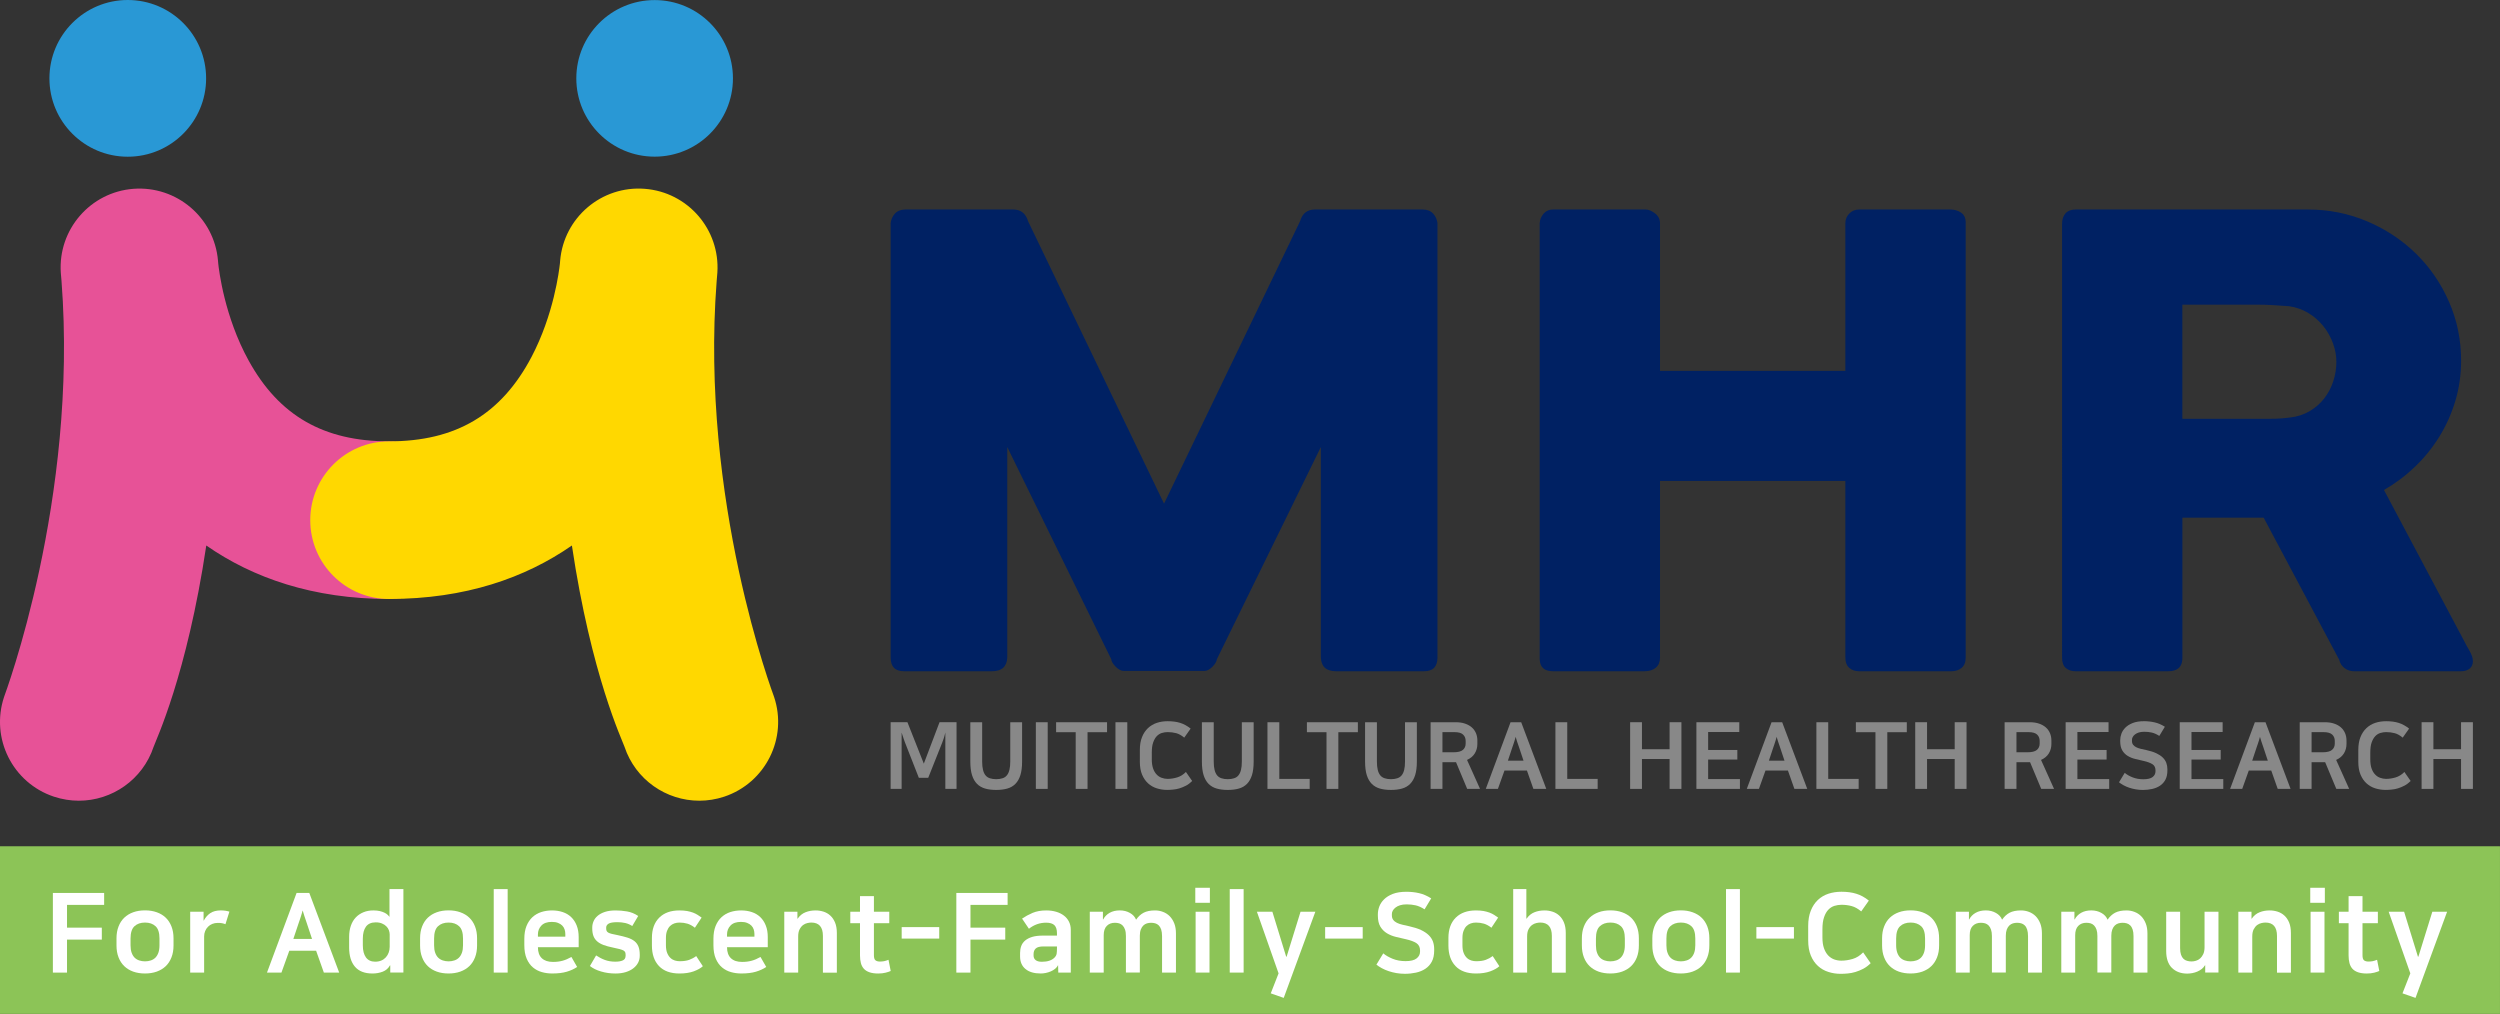 <?xml version="1.0" encoding="utf-8"?>
<!-- Generator: Adobe Illustrator 16.0.0, SVG Export Plug-In . SVG Version: 6.00 Build 0)  -->
<!DOCTYPE svg PUBLIC "-//W3C//DTD SVG 1.1//EN" "http://www.w3.org/Graphics/SVG/1.1/DTD/svg11.dtd">
<svg version="1.1" id="Layer_1" xmlns="http://www.w3.org/2000/svg" xmlns:xlink="http://www.w3.org/1999/xlink" x="0px" y="0px"
	 width="124.637px" height="50.546px" viewBox="0 0 124.637 50.546" enable-background="new 0 0 124.637 50.546"
	 xml:space="preserve">
<rect x="0" y="0" width="124.637" height="50.546" fill="#333333" stroke="none"/>
<g>
	<path fill="#E75297" d="M3.931,39.919c-0.413,0-0.829-0.065-1.244-0.202c-2.057-0.686-3.17-2.908-2.485-4.969
		c0.037-0.112,3.701-9.854,2.865-20.734c-0.017-0.144-0.028-0.283-0.036-0.421c-0.143-2.151,1.473-4.016,3.622-4.18
		c2.153-0.16,4.031,1.434,4.215,3.581c0.002,0.042,0.006,0.084,0.01,0.125c0.037,0.364,0.316,2.678,1.519,4.858
		c1.513,2.747,3.738,4.026,7,4.026c2.17,0,3.93,1.76,3.93,3.93c0,2.171-1.76,3.929-3.93,3.929c-3.797,0-6.788-1.05-9.113-2.666
		C9.315,33.675,7.766,36.91,7.659,37.23C7.11,38.878,5.577,39.919,3.931,39.919"/>
	<path fill="#FFD800" d="M34.863,39.919c-1.646,0-3.179-1.041-3.728-2.688c-0.107-0.32-1.656-3.556-2.623-10.035
		c-2.327,1.616-5.317,2.666-9.115,2.666c-2.17,0-3.929-1.758-3.929-3.929c0-2.17,1.759-3.93,3.929-3.93
		c3.329,0,5.585-1.336,7.099-4.203c1.113-2.115,1.381-4.306,1.42-4.676c0.004-0.044,0.008-0.087,0.01-0.13
		c0.184-2.148,2.066-3.747,4.215-3.581c2.151,0.164,3.765,2.029,3.623,4.18c-0.009,0.138-0.022,0.278-0.035,0.422
		c-0.843,10.931,2.826,20.619,2.863,20.731c0.687,2.059-0.428,4.283-2.485,4.971C35.694,39.854,35.274,39.919,34.863,39.919"/>
	<path fill="#2998D5" d="M2.464,3.907C2.464,1.749,4.213,0,6.368,0c2.159,0,3.908,1.749,3.908,3.907
		c0,2.157-1.749,3.906-3.908,3.906C4.213,7.813,2.464,6.064,2.464,3.907"/>
	<path fill="#2998D5" d="M36.541,3.907c0-2.157-1.748-3.903-3.904-3.903c-2.156,0-3.905,1.746-3.905,3.903
		c0,2.155,1.749,3.903,3.905,3.903C34.792,7.81,36.541,6.062,36.541,3.907"/>
	<path fill="#888888" d="M45.121,37.023c-0.024-0.057-0.05-0.125-0.073-0.203c-0.026-0.079-0.058-0.178-0.098-0.299v2.809h-0.548
		v-3.324h0.838l0.817,2.065l0.783-2.065h0.848v3.324H47.13v-2.809c-0.033,0.14-0.063,0.242-0.087,0.313
		c-0.025,0.069-0.048,0.133-0.069,0.189l-0.697,1.753h-0.469L45.121,37.023z"/>
	<path fill="#888888" d="M49.666,38.846c0.119,0,0.224-0.016,0.312-0.045c0.09-0.028,0.163-0.077,0.219-0.146
		c0.058-0.07,0.1-0.16,0.127-0.273c0.029-0.11,0.042-0.248,0.042-0.41v-1.965h0.59v1.955c0,0.273-0.028,0.5-0.085,0.682
		c-0.058,0.181-0.141,0.326-0.249,0.436c-0.109,0.109-0.243,0.188-0.403,0.233c-0.16,0.046-0.345,0.069-0.553,0.069
		c-0.21,0-0.394-0.023-0.554-0.069c-0.159-0.046-0.295-0.124-0.402-0.233c-0.109-0.109-0.193-0.255-0.25-0.436
		c-0.057-0.182-0.085-0.408-0.085-0.682v-1.955h0.59v1.965c0,0.162,0.014,0.3,0.042,0.41c0.027,0.113,0.069,0.203,0.126,0.273
		c0.057,0.069,0.13,0.118,0.219,0.146C49.44,38.83,49.545,38.846,49.666,38.846"/>
	<rect x="51.642" y="36.007" fill="#888888" width="0.591" height="3.323"/>
	<polygon fill="#888888" points="55.192,36.007 55.192,36.504 54.219,36.504 54.219,39.33 53.629,39.33 53.629,36.504 
		52.652,36.504 52.652,36.007 	"/>
	<rect x="55.611" y="36.007" fill="#888888" width="0.59" height="3.323"/>
	<path fill="#888888" d="M58.215,35.956c0.233,0,0.44,0.026,0.62,0.082c0.18,0.056,0.354,0.151,0.524,0.286l-0.319,0.451
		c-0.135-0.113-0.269-0.188-0.401-0.223c-0.132-0.035-0.274-0.053-0.424-0.053c-0.099,0-0.195,0.014-0.291,0.043
		c-0.095,0.029-0.18,0.083-0.253,0.158c-0.074,0.078-0.134,0.183-0.18,0.314c-0.047,0.131-0.069,0.301-0.069,0.506v0.342
		c0,0.176,0.022,0.324,0.064,0.447c0.043,0.123,0.101,0.223,0.173,0.299c0.073,0.078,0.156,0.133,0.251,0.168
		c0.096,0.035,0.196,0.055,0.3,0.055c0.154,0,0.311-0.024,0.473-0.072c0.161-0.047,0.307-0.138,0.44-0.273l0.313,0.451
		c-0.098,0.098-0.201,0.176-0.311,0.233c-0.109,0.056-0.218,0.101-0.325,0.134c-0.107,0.032-0.214,0.053-0.317,0.061
		c-0.105,0.011-0.204,0.016-0.296,0.016c-0.181,0-0.355-0.027-0.518-0.079c-0.165-0.052-0.309-0.136-0.433-0.248
		c-0.125-0.114-0.224-0.259-0.298-0.435c-0.074-0.176-0.111-0.387-0.111-0.637V37.39c0-0.25,0.036-0.464,0.109-0.644
		c0.072-0.18,0.171-0.329,0.297-0.447c0.127-0.117,0.273-0.205,0.44-0.261C57.841,35.982,58.021,35.956,58.215,35.956"/>
	<path fill="#888888" d="M61.211,38.846c0.119,0,0.224-0.016,0.312-0.045c0.089-0.028,0.163-0.077,0.22-0.146
		c0.057-0.07,0.099-0.16,0.127-0.273c0.028-0.11,0.041-0.248,0.041-0.41v-1.965h0.59v1.955c0,0.273-0.028,0.5-0.085,0.682
		c-0.058,0.181-0.14,0.326-0.249,0.436s-0.244,0.188-0.403,0.233c-0.16,0.046-0.345,0.069-0.553,0.069
		c-0.21,0-0.394-0.023-0.554-0.069c-0.159-0.046-0.295-0.124-0.403-0.233s-0.192-0.255-0.249-0.436
		c-0.057-0.182-0.085-0.408-0.085-0.682v-1.955h0.59v1.965c0,0.162,0.014,0.3,0.042,0.41c0.027,0.113,0.069,0.203,0.126,0.273
		c0.057,0.069,0.13,0.118,0.22,0.146C60.986,38.83,61.091,38.846,61.211,38.846"/>
	<polygon fill="#888888" points="63.779,36.007 63.779,38.832 65.294,38.832 65.294,39.33 63.189,39.33 63.189,36.007 	"/>
	<polygon fill="#888888" points="67.696,36.007 67.696,36.504 66.723,36.504 66.723,39.33 66.133,39.33 66.133,36.504 
		65.156,36.504 65.156,36.007 	"/>
	<path fill="#888888" d="M69.346,38.846c0.119,0,0.225-0.016,0.313-0.045c0.089-0.028,0.162-0.077,0.219-0.146
		c0.058-0.07,0.099-0.16,0.127-0.273c0.028-0.11,0.041-0.248,0.041-0.41v-1.965h0.591v1.955c0,0.273-0.028,0.5-0.085,0.682
		c-0.058,0.181-0.141,0.326-0.25,0.436s-0.243,0.188-0.402,0.233c-0.16,0.046-0.346,0.069-0.554,0.069
		c-0.209,0-0.394-0.023-0.554-0.069c-0.159-0.046-0.294-0.124-0.402-0.233c-0.109-0.109-0.193-0.255-0.25-0.436
		c-0.057-0.182-0.085-0.408-0.085-0.682v-1.955h0.59v1.965c0,0.162,0.015,0.3,0.042,0.41c0.027,0.113,0.069,0.203,0.126,0.273
		c0.058,0.069,0.131,0.118,0.221,0.146C69.121,38.83,69.226,38.846,69.346,38.846"/>
	<path fill="#888888" d="M72.59,37.998h-0.677v1.332h-0.591v-3.323h1.259c0.172,0,0.324,0.022,0.458,0.069
		c0.134,0.045,0.246,0.108,0.337,0.188s0.159,0.175,0.208,0.288c0.047,0.111,0.07,0.234,0.07,0.366v0.171
		c0,0.175-0.043,0.332-0.129,0.472s-0.216,0.248-0.387,0.325c0.11,0.243,0.219,0.482,0.325,0.721
		c0.105,0.239,0.214,0.479,0.324,0.723h-0.641L72.59,37.998z M71.913,36.5v1.005h0.543c0.228,0,0.387-0.041,0.478-0.12
		c0.091-0.08,0.136-0.184,0.136-0.311v-0.138c0-0.128-0.043-0.233-0.129-0.315S72.71,36.5,72.507,36.5H71.913z"/>
	<path fill="#888888" d="M77.089,39.33h-0.642l-0.322-0.914h-1.12l-0.327,0.914h-0.604l1.234-3.323h0.531L77.089,39.33z
		 M75.176,37.924h0.779l-0.226-0.678c-0.041-0.11-0.072-0.203-0.096-0.278c-0.022-0.076-0.047-0.153-0.07-0.233
		c-0.013,0.047-0.024,0.088-0.035,0.125c-0.011,0.036-0.022,0.074-0.034,0.112c-0.013,0.039-0.026,0.079-0.04,0.122
		c-0.013,0.043-0.031,0.095-0.053,0.152L75.176,37.924z"/>
	<polygon fill="#888888" points="78.135,36.007 78.135,38.832 79.651,38.832 79.651,39.33 77.545,39.33 77.545,36.007 	"/>
	<polygon fill="#888888" points="83.237,37.84 81.859,37.84 81.859,39.33 81.27,39.33 81.27,36.006 81.859,36.006 81.859,37.353 
		83.237,37.353 83.237,36.006 83.827,36.006 83.827,39.33 83.237,39.33 	"/>
	<polygon fill="#888888" points="86.712,36.007 86.712,36.494 85.159,36.494 85.159,37.39 86.615,37.39 86.615,37.867 
		85.159,37.867 85.159,38.841 86.744,38.841 86.744,39.33 84.574,39.33 84.574,36.007 	"/>
	<path fill="#888888" d="M90.1,39.33h-0.641l-0.322-0.914h-1.12l-0.327,0.914h-0.604l1.234-3.323h0.53L90.1,39.33z M88.188,37.924
		h0.778l-0.226-0.678c-0.04-0.11-0.071-0.203-0.095-0.278c-0.021-0.076-0.047-0.153-0.071-0.233
		c-0.012,0.047-0.023,0.088-0.033,0.125c-0.013,0.036-0.023,0.074-0.036,0.112c-0.012,0.039-0.025,0.079-0.039,0.122
		s-0.031,0.095-0.053,0.152L88.188,37.924z"/>
	<polygon fill="#888888" points="91.146,36.007 91.146,38.832 92.663,38.832 92.663,39.33 90.556,39.33 90.556,36.007 	"/>
	<polygon fill="#888888" points="95.063,36.007 95.063,36.504 94.091,36.504 94.091,39.33 93.501,39.33 93.501,36.504 
		92.524,36.504 92.524,36.007 	"/>
	<polygon fill="#888888" points="97.451,37.84 96.073,37.84 96.073,39.33 95.483,39.33 95.483,36.006 96.073,36.006 96.073,37.353 
		97.451,37.353 97.451,36.006 98.041,36.006 98.041,39.33 97.451,39.33 	"/>
	<path fill="#888888" d="M101.208,37.998h-0.678v1.332h-0.59v-3.323h1.259c0.172,0,0.324,0.022,0.458,0.069
		c0.134,0.045,0.246,0.108,0.336,0.188c0.092,0.08,0.16,0.175,0.208,0.288c0.047,0.111,0.071,0.234,0.071,0.366v0.171
		c0,0.175-0.043,0.332-0.129,0.472s-0.215,0.248-0.388,0.325c0.11,0.243,0.22,0.482,0.325,0.721
		c0.106,0.239,0.215,0.479,0.324,0.723h-0.64L101.208,37.998z M100.53,36.5v1.005h0.544c0.227,0,0.386-0.041,0.477-0.12
		c0.091-0.08,0.136-0.184,0.136-0.311v-0.138c0-0.128-0.042-0.233-0.128-0.315s-0.23-0.121-0.434-0.121H100.53z"/>
	<polygon fill="#888888" points="105.121,36.007 105.121,36.494 103.568,36.494 103.568,37.39 105.024,37.39 105.024,37.867 
		103.568,37.867 103.568,38.841 105.153,38.841 105.153,39.33 102.982,39.33 102.982,36.007 	"/>
	<path fill="#888888" d="M106.858,38.85c0.212,0,0.366-0.037,0.462-0.112c0.095-0.075,0.142-0.17,0.142-0.284v-0.05
		c0-0.136-0.05-0.237-0.149-0.303c-0.101-0.065-0.245-0.12-0.436-0.163c-0.138-0.031-0.277-0.063-0.417-0.098
		c-0.14-0.033-0.266-0.084-0.378-0.151s-0.204-0.158-0.274-0.274c-0.07-0.115-0.105-0.269-0.105-0.463v-0.06
		c0-0.103,0.02-0.207,0.06-0.316c0.04-0.108,0.106-0.209,0.198-0.302c0.092-0.092,0.215-0.168,0.366-0.229
		c0.152-0.06,0.341-0.09,0.564-0.09c0.185,0,0.361,0.02,0.529,0.059c0.169,0.037,0.339,0.111,0.509,0.218l-0.277,0.457
		c-0.135-0.086-0.261-0.142-0.378-0.168c-0.116-0.026-0.241-0.039-0.373-0.039c-0.104,0-0.195,0.012-0.272,0.036
		c-0.077,0.025-0.141,0.058-0.191,0.098c-0.05,0.039-0.088,0.082-0.112,0.128c-0.026,0.046-0.037,0.093-0.037,0.138v0.057
		c0,0.079,0.02,0.145,0.058,0.193s0.09,0.09,0.154,0.121c0.064,0.033,0.141,0.06,0.228,0.08c0.088,0.021,0.182,0.039,0.278,0.062
		c0.198,0.043,0.363,0.096,0.497,0.159c0.133,0.063,0.241,0.134,0.322,0.215c0.082,0.08,0.139,0.168,0.175,0.265
		c0.035,0.097,0.054,0.202,0.054,0.315v0.06c0,0.185-0.033,0.339-0.1,0.464s-0.156,0.223-0.27,0.299
		c-0.114,0.076-0.244,0.129-0.392,0.162c-0.147,0.032-0.301,0.049-0.461,0.049c-0.12,0-0.237-0.01-0.353-0.03
		s-0.225-0.048-0.325-0.081c-0.102-0.034-0.195-0.074-0.283-0.122s-0.164-0.099-0.229-0.149l0.286-0.471
		c0.102,0.087,0.231,0.161,0.392,0.225C106.479,38.818,106.659,38.85,106.858,38.85"/>
	<polygon fill="#888888" points="110.809,36.007 110.809,36.494 109.256,36.494 109.256,37.39 110.712,37.39 110.712,37.867 
		109.256,37.867 109.256,38.841 110.841,38.841 110.841,39.33 108.67,39.33 108.67,36.007 	"/>
	<path fill="#888888" d="M114.196,39.33h-0.641l-0.322-0.914h-1.121l-0.327,0.914h-0.604l1.235-3.323h0.53L114.196,39.33z
		 M112.283,37.924h0.779l-0.226-0.678c-0.041-0.11-0.072-0.203-0.095-0.278c-0.022-0.076-0.048-0.153-0.071-0.233
		c-0.013,0.047-0.024,0.088-0.034,0.125c-0.012,0.036-0.023,0.074-0.035,0.112c-0.013,0.039-0.025,0.079-0.04,0.122
		c-0.013,0.043-0.03,0.095-0.053,0.152L112.283,37.924z"/>
	<path fill="#888888" d="M115.92,37.998h-0.677v1.332h-0.591v-3.323h1.259c0.172,0,0.324,0.022,0.459,0.069
		c0.133,0.045,0.245,0.108,0.336,0.188c0.09,0.08,0.159,0.175,0.207,0.288c0.047,0.111,0.071,0.234,0.071,0.366v0.171
		c0,0.175-0.043,0.332-0.129,0.472s-0.216,0.248-0.387,0.325c0.11,0.243,0.218,0.482,0.325,0.721
		c0.105,0.239,0.214,0.479,0.324,0.723h-0.641L115.92,37.998z M115.243,36.5v1.005h0.543c0.228,0,0.387-0.041,0.477-0.12
		c0.092-0.08,0.137-0.184,0.137-0.311v-0.138c0-0.128-0.043-0.233-0.129-0.315c-0.087-0.082-0.23-0.121-0.434-0.121H115.243z"/>
	<path fill="#888888" d="M118.962,35.956c0.233,0,0.439,0.026,0.62,0.082c0.18,0.056,0.354,0.151,0.523,0.286l-0.318,0.451
		c-0.135-0.113-0.269-0.188-0.401-0.223c-0.132-0.035-0.272-0.053-0.424-0.053c-0.098,0-0.195,0.014-0.29,0.043
		c-0.096,0.029-0.181,0.083-0.253,0.158c-0.074,0.078-0.134,0.183-0.181,0.314c-0.046,0.131-0.068,0.301-0.068,0.506v0.342
		c0,0.176,0.021,0.324,0.063,0.447c0.043,0.123,0.101,0.223,0.174,0.299c0.071,0.078,0.155,0.133,0.251,0.168
		c0.095,0.035,0.194,0.055,0.3,0.055c0.152,0,0.311-0.024,0.472-0.072c0.161-0.047,0.309-0.138,0.44-0.273l0.313,0.451
		c-0.099,0.098-0.202,0.176-0.312,0.233c-0.109,0.056-0.217,0.101-0.324,0.134c-0.106,0.032-0.214,0.053-0.318,0.061
		c-0.104,0.011-0.203,0.016-0.295,0.016c-0.182,0-0.354-0.027-0.519-0.079c-0.165-0.052-0.308-0.136-0.433-0.248
		c-0.125-0.114-0.224-0.259-0.298-0.435s-0.111-0.387-0.111-0.637V37.39c0-0.25,0.036-0.464,0.108-0.644
		c0.073-0.18,0.172-0.329,0.298-0.447c0.126-0.117,0.272-0.205,0.44-0.261C118.588,35.982,118.769,35.956,118.962,35.956"/>
	<polygon fill="#888888" points="122.695,37.84 121.317,37.84 121.317,39.33 120.728,39.33 120.728,36.006 121.317,36.006 
		121.317,37.353 122.695,37.353 122.695,36.006 123.285,36.006 123.285,39.33 122.695,39.33 	"/>
	<rect x="0" y="42.189" fill="#8CC457" width="124.636" height="8.356"/>
	<polygon fill="#FFFFFF" points="2.636,48.489 2.636,44.518 5.192,44.518 5.192,45.113 3.341,45.113 3.341,46.248 5.076,46.248 
		5.076,46.844 3.341,46.844 3.341,48.489 	"/>
	<path fill="#FFFFFF" d="M7.23,48.533c-0.217,0-0.412-0.031-0.587-0.093c-0.175-0.063-0.323-0.153-0.446-0.271
		s-0.219-0.264-0.286-0.438c-0.069-0.174-0.103-0.372-0.103-0.593v-0.358c0-0.223,0.034-0.421,0.103-0.594
		c0.067-0.173,0.163-0.318,0.286-0.436s0.271-0.207,0.446-0.27c0.175-0.063,0.37-0.094,0.587-0.094c0.213,0,0.407,0.031,0.584,0.094
		c0.176,0.063,0.325,0.152,0.448,0.27c0.123,0.117,0.218,0.263,0.286,0.436c0.069,0.173,0.103,0.371,0.103,0.594v0.358
		c0,0.221-0.034,0.419-0.103,0.593c-0.068,0.174-0.163,0.32-0.286,0.438c-0.123,0.117-0.272,0.207-0.448,0.271
		C7.637,48.502,7.443,48.533,7.23,48.533 M7.23,47.928c0.103,0,0.198-0.016,0.286-0.045c0.088-0.028,0.164-0.074,0.229-0.137
		c0.063-0.063,0.114-0.146,0.151-0.248c0.036-0.103,0.055-0.226,0.055-0.369v-0.336c0-0.291-0.065-0.496-0.196-0.616
		c-0.13-0.121-0.304-0.183-0.525-0.183c-0.22,0-0.396,0.062-0.526,0.183c-0.13,0.12-0.196,0.325-0.196,0.616v0.336
		c0,0.144,0.019,0.267,0.055,0.369c0.037,0.103,0.088,0.186,0.151,0.248c0.065,0.063,0.141,0.108,0.229,0.137
		C7.032,47.912,7.126,47.928,7.23,47.928"/>
	<path fill="#FFFFFF" d="M11.24,46.077c-0.052-0.021-0.107-0.038-0.166-0.05s-0.132-0.016-0.22-0.016
		c-0.095,0-0.184,0.016-0.266,0.049c-0.084,0.033-0.156,0.08-0.216,0.141c-0.061,0.061-0.109,0.133-0.143,0.215
		c-0.035,0.082-0.052,0.174-0.052,0.271v1.801H9.482v-3.033h0.667v0.439h0.011c0.081-0.153,0.187-0.276,0.322-0.369
		c0.134-0.09,0.31-0.137,0.526-0.137c0.077,0,0.155,0.006,0.232,0.016c0.076,0.013,0.143,0.027,0.197,0.045L11.24,46.077z"/>
	<path fill="#FFFFFF" d="M16.911,48.489h-0.765l-0.386-1.09h-1.337l-0.392,1.09H13.31l1.476-3.971h0.634L16.911,48.489z
		 M14.625,46.81h0.931L15.287,46c-0.048-0.132-0.086-0.244-0.113-0.334c-0.027-0.089-0.057-0.182-0.085-0.277
		c-0.015,0.056-0.028,0.104-0.042,0.148c-0.013,0.043-0.025,0.088-0.041,0.135c-0.015,0.047-0.03,0.095-0.047,0.146
		C14.942,45.87,14.92,45.93,14.896,46L14.625,46.81z"/>
	<path fill="#FFFFFF" d="M19.456,48.131h-0.016c-0.081,0.147-0.202,0.25-0.359,0.312c-0.158,0.06-0.328,0.091-0.512,0.091
		c-0.389,0-0.68-0.113-0.873-0.339s-0.29-0.544-0.29-0.956v-0.533c0-0.207,0.03-0.39,0.086-0.554
		c0.057-0.163,0.139-0.301,0.245-0.413c0.107-0.113,0.234-0.197,0.383-0.259c0.149-0.062,0.315-0.091,0.499-0.091
		c0.121,0,0.227,0.012,0.317,0.033c0.09,0.022,0.167,0.049,0.23,0.08c0.065,0.031,0.117,0.066,0.157,0.104
		c0.04,0.039,0.073,0.074,0.094,0.106v-1.387h0.694v4.162h-0.655V48.131z M18.089,47.134c0,0.258,0.053,0.456,0.156,0.599
		c0.105,0.141,0.259,0.212,0.461,0.212c0.113,0,0.215-0.02,0.305-0.058c0.091-0.038,0.166-0.094,0.226-0.16
		c0.061-0.068,0.107-0.146,0.141-0.236c0.033-0.09,0.05-0.187,0.05-0.291v-0.615c0-0.069-0.015-0.141-0.042-0.213
		c-0.027-0.07-0.069-0.136-0.127-0.192c-0.057-0.058-0.128-0.104-0.215-0.14c-0.086-0.037-0.189-0.056-0.31-0.056
		c-0.221,0-0.384,0.072-0.489,0.214c-0.103,0.143-0.156,0.342-0.156,0.596V47.134z"/>
	<path fill="#FFFFFF" d="M22.364,48.533c-0.218,0-0.413-0.031-0.587-0.093c-0.175-0.063-0.324-0.153-0.447-0.271
		s-0.218-0.264-0.285-0.438c-0.069-0.174-0.102-0.372-0.102-0.593v-0.358c0-0.223,0.033-0.421,0.102-0.594
		c0.067-0.173,0.162-0.318,0.285-0.436s0.272-0.207,0.447-0.27c0.174-0.063,0.369-0.094,0.587-0.094
		c0.212,0,0.407,0.031,0.583,0.094c0.177,0.063,0.326,0.152,0.449,0.27c0.123,0.117,0.219,0.263,0.286,0.436
		c0.068,0.173,0.102,0.371,0.102,0.594v0.358c0,0.221-0.034,0.419-0.102,0.593c-0.067,0.174-0.163,0.32-0.286,0.438
		c-0.123,0.117-0.272,0.207-0.449,0.271C22.771,48.502,22.576,48.533,22.364,48.533 M22.364,47.928c0.102,0,0.197-0.016,0.285-0.045
		c0.089-0.028,0.165-0.074,0.229-0.137s0.115-0.146,0.151-0.248c0.037-0.103,0.055-0.226,0.055-0.369v-0.336
		c0-0.291-0.065-0.496-0.196-0.616c-0.128-0.121-0.304-0.183-0.524-0.183c-0.221,0-0.396,0.062-0.526,0.183
		c-0.131,0.12-0.196,0.325-0.196,0.616v0.336c0,0.144,0.018,0.267,0.055,0.369c0.036,0.103,0.087,0.186,0.151,0.248
		s0.141,0.108,0.229,0.137C22.165,47.912,22.26,47.928,22.364,47.928"/>
	<rect x="24.615" y="44.326" fill="#FFFFFF" width="0.694" height="4.162"/>
	<path fill="#FFFFFF" d="M28.773,48.208c-0.147,0.099-0.319,0.178-0.518,0.237c-0.198,0.059-0.44,0.088-0.726,0.088
		c-0.176,0-0.348-0.022-0.512-0.069c-0.166-0.045-0.313-0.123-0.444-0.231c-0.13-0.107-0.235-0.254-0.314-0.435
		c-0.079-0.182-0.119-0.409-0.119-0.68v-0.315c0-0.244,0.036-0.457,0.107-0.635c0.073-0.178,0.171-0.325,0.295-0.441
		c0.125-0.115,0.272-0.201,0.439-0.256c0.167-0.054,0.348-0.082,0.542-0.082c0.191,0,0.368,0.028,0.531,0.082
		c0.164,0.055,0.304,0.139,0.421,0.25c0.118,0.113,0.21,0.252,0.276,0.42c0.066,0.166,0.099,0.361,0.099,0.58v0.502h-2.032
		c0,0.242,0.064,0.424,0.193,0.547c0.129,0.123,0.314,0.186,0.556,0.186c0.18,0,0.34-0.02,0.479-0.059
		c0.139-0.037,0.286-0.101,0.442-0.188L28.773,48.208z M28.184,46.699v-0.133c0-0.08-0.012-0.157-0.036-0.23
		c-0.025-0.074-0.064-0.139-0.118-0.193c-0.056-0.055-0.124-0.099-0.209-0.131c-0.085-0.035-0.188-0.051-0.309-0.051
		c-0.231,0-0.405,0.061-0.52,0.182c-0.116,0.121-0.174,0.269-0.174,0.441v0.115H28.184z"/>
	<path fill="#FFFFFF" d="M30.673,47.944c0.158,0,0.283-0.021,0.376-0.063c0.095-0.041,0.141-0.123,0.141-0.24v-0.032
		c0-0.052-0.007-0.095-0.019-0.13c-0.013-0.034-0.042-0.064-0.086-0.092c-0.043-0.024-0.107-0.047-0.189-0.07
		c-0.082-0.021-0.196-0.049-0.338-0.077c-0.186-0.037-0.341-0.08-0.472-0.129c-0.131-0.05-0.237-0.111-0.319-0.185
		c-0.083-0.074-0.143-0.162-0.182-0.265c-0.038-0.103-0.058-0.226-0.058-0.369v-0.055c0-0.104,0.021-0.205,0.064-0.306
		c0.042-0.101,0.109-0.192,0.203-0.272c0.094-0.081,0.215-0.147,0.363-0.196c0.149-0.05,0.33-0.074,0.543-0.074
		c0.176,0,0.363,0.017,0.559,0.049c0.196,0.033,0.383,0.109,0.559,0.227l-0.297,0.502c-0.103-0.07-0.218-0.119-0.344-0.15
		c-0.128-0.028-0.256-0.043-0.389-0.043c-0.217,0-0.365,0.024-0.446,0.074c-0.08,0.049-0.121,0.115-0.121,0.195v0.033
		c0,0.055,0.007,0.099,0.022,0.133c0.014,0.031,0.042,0.061,0.082,0.085c0.041,0.022,0.098,0.045,0.17,0.063
		c0.074,0.019,0.17,0.037,0.287,0.061c0.192,0.04,0.358,0.082,0.499,0.126c0.142,0.045,0.257,0.103,0.347,0.174
		s0.157,0.162,0.201,0.269c0.044,0.109,0.066,0.244,0.066,0.406v0.061c0,0.117-0.027,0.23-0.08,0.336
		c-0.053,0.105-0.131,0.199-0.234,0.279c-0.102,0.082-0.229,0.146-0.381,0.194c-0.15,0.046-0.32,0.071-0.511,0.071
		c-0.253,0-0.493-0.032-0.718-0.1c-0.227-0.065-0.413-0.157-0.56-0.274l0.308-0.528c0.137,0.09,0.281,0.168,0.436,0.225
		C30.31,47.915,30.482,47.944,30.673,47.944"/>
	<path fill="#FFFFFF" d="M33.873,45.389c0.143,0,0.27,0.011,0.38,0.029c0.109,0.021,0.21,0.047,0.298,0.08
		c0.088,0.034,0.166,0.072,0.235,0.117c0.07,0.045,0.134,0.086,0.193,0.131l-0.335,0.506c-0.125-0.098-0.25-0.166-0.372-0.203
		c-0.124-0.036-0.256-0.055-0.399-0.055c-0.088,0-0.173,0.014-0.254,0.041c-0.08,0.028-0.151,0.072-0.215,0.133
		c-0.062,0.061-0.111,0.14-0.148,0.237c-0.037,0.097-0.056,0.214-0.056,0.354v0.369c0,0.154,0.022,0.283,0.064,0.386
		s0.097,0.184,0.163,0.245c0.065,0.061,0.139,0.103,0.219,0.127c0.081,0.023,0.161,0.035,0.238,0.035
		c0.19,0,0.348-0.022,0.476-0.068c0.126-0.046,0.243-0.109,0.349-0.189l0.331,0.506c-0.104,0.096-0.254,0.18-0.451,0.254
		c-0.199,0.072-0.435,0.109-0.711,0.109c-0.448,0-0.789-0.123-1.025-0.371c-0.235-0.248-0.352-0.589-0.352-1.022v-0.38
		c0-0.434,0.123-0.77,0.366-1.012C33.11,45.508,33.445,45.389,33.873,45.389"/>
	<path fill="#FFFFFF" d="M38.201,48.208c-0.147,0.099-0.32,0.178-0.518,0.237c-0.199,0.059-0.44,0.088-0.726,0.088
		c-0.176,0-0.348-0.022-0.512-0.069c-0.166-0.045-0.313-0.123-0.444-0.231c-0.131-0.107-0.236-0.254-0.314-0.435
		c-0.08-0.182-0.119-0.409-0.119-0.68v-0.315c0-0.244,0.036-0.457,0.107-0.635c0.072-0.178,0.17-0.325,0.295-0.441
		c0.125-0.115,0.271-0.201,0.438-0.256c0.167-0.054,0.349-0.082,0.543-0.082c0.191,0,0.368,0.028,0.531,0.082
		c0.164,0.055,0.304,0.139,0.421,0.25c0.117,0.113,0.21,0.252,0.275,0.42c0.067,0.166,0.099,0.361,0.099,0.58v0.502h-2.031
		c0,0.242,0.064,0.424,0.193,0.547c0.128,0.123,0.313,0.186,0.556,0.186c0.18,0,0.339-0.02,0.478-0.059
		c0.14-0.037,0.287-0.101,0.442-0.188L38.201,48.208z M37.612,46.699v-0.133c0-0.08-0.013-0.157-0.036-0.23
		c-0.025-0.074-0.064-0.139-0.119-0.193c-0.055-0.055-0.124-0.099-0.208-0.131c-0.085-0.035-0.189-0.051-0.309-0.051
		c-0.232,0-0.405,0.061-0.52,0.182c-0.116,0.121-0.174,0.269-0.174,0.441v0.115H37.612z"/>
	<path fill="#FFFFFF" d="M40.663,45.389c0.136,0,0.267,0.021,0.394,0.061c0.127,0.041,0.24,0.105,0.338,0.196
		c0.099,0.09,0.178,0.206,0.237,0.349c0.059,0.144,0.089,0.316,0.089,0.519v1.977h-0.695V46.66c0-0.443-0.193-0.666-0.578-0.666
		c-0.056,0-0.12,0.008-0.196,0.025c-0.074,0.016-0.146,0.05-0.214,0.098c-0.067,0.051-0.126,0.122-0.173,0.213
		c-0.049,0.092-0.072,0.213-0.072,0.364v1.795H39.1v-3.034h0.655v0.346h0.011c0.105-0.153,0.237-0.26,0.393-0.321
		C40.314,45.418,40.482,45.389,40.663,45.389"/>
	<path fill="#FFFFFF" d="M42.875,46.027h-0.484v-0.572h0.484v-0.777h0.694v0.777h0.766v0.572h-0.766v1.598
		c0,0.129,0.027,0.213,0.08,0.253c0.053,0.04,0.125,0.06,0.218,0.06c0.07,0,0.138-0.006,0.206-0.018
		c0.069-0.014,0.142-0.037,0.223-0.07l0.11,0.558c-0.062,0.028-0.147,0.058-0.256,0.085c-0.107,0.027-0.23,0.041-0.366,0.041
		c-0.172,0-0.317-0.021-0.434-0.061c-0.118-0.041-0.212-0.099-0.282-0.176c-0.07-0.078-0.12-0.172-0.149-0.285
		c-0.028-0.111-0.044-0.238-0.044-0.381V46.027z"/>
	<rect x="44.953" y="46.221" fill="#FFFFFF" width="1.872" height="0.572"/>
	<polygon fill="#FFFFFF" points="47.678,48.489 47.678,44.518 50.234,44.518 50.234,45.113 48.383,45.113 48.383,46.248 
		50.117,46.248 50.117,46.844 48.383,46.844 48.383,48.489 	"/>
	<path fill="#FFFFFF" d="M51.886,48.533c-0.328,0-0.581-0.074-0.76-0.223c-0.18-0.148-0.27-0.357-0.27-0.625v-0.178
		c0-0.123,0.019-0.238,0.058-0.344c0.039-0.104,0.102-0.195,0.192-0.271c0.09-0.077,0.209-0.139,0.357-0.184
		c0.145-0.043,0.326-0.064,0.539-0.064h0.693v-0.115c0-0.189-0.044-0.322-0.129-0.406C52.479,46.041,52.342,46,52.155,46
		c-0.315,0-0.602,0.101-0.858,0.303l-0.342-0.506c0.154-0.106,0.328-0.201,0.523-0.285c0.195-0.082,0.422-0.123,0.683-0.123
		c0.177,0,0.339,0.022,0.49,0.066c0.151,0.043,0.279,0.107,0.388,0.19c0.109,0.082,0.193,0.183,0.254,0.303
		c0.06,0.119,0.091,0.257,0.091,0.409v2.132h-0.623l-0.01-0.374c-0.031,0.064-0.077,0.126-0.141,0.178
		c-0.065,0.053-0.138,0.099-0.218,0.133c-0.081,0.035-0.166,0.062-0.254,0.08C52.05,48.524,51.966,48.533,51.886,48.533
		 M52.695,47.185h-0.678c-0.182,0-0.31,0.034-0.383,0.104c-0.071,0.069-0.106,0.163-0.106,0.28v0.065
		c0,0.101,0.034,0.177,0.105,0.232c0.069,0.055,0.171,0.083,0.308,0.083c0.282,0,0.492-0.069,0.627-0.204
		c0.063-0.063,0.1-0.13,0.111-0.201c0.011-0.072,0.016-0.166,0.016-0.277V47.185z"/>
	<path fill="#FFFFFF" d="M57.581,45.389c0.14,0,0.272,0.023,0.398,0.072c0.127,0.047,0.239,0.119,0.334,0.213
		c0.096,0.097,0.171,0.216,0.229,0.359c0.057,0.143,0.085,0.311,0.085,0.502v1.954h-0.693v-1.812c0-0.137-0.016-0.248-0.044-0.338
		c-0.031-0.088-0.071-0.155-0.122-0.205c-0.052-0.051-0.111-0.084-0.176-0.102c-0.067-0.019-0.137-0.027-0.21-0.027
		c-0.066,0-0.133,0.011-0.201,0.029c-0.068,0.021-0.127,0.055-0.179,0.105c-0.052,0.05-0.094,0.115-0.126,0.199
		c-0.033,0.086-0.05,0.19-0.05,0.315v1.834h-0.694v-1.823c0-0.129-0.014-0.234-0.044-0.319c-0.029-0.084-0.069-0.152-0.118-0.203
		c-0.05-0.052-0.108-0.087-0.174-0.108c-0.066-0.019-0.137-0.029-0.214-0.029c-0.166,0-0.3,0.051-0.402,0.154
		c-0.103,0.103-0.155,0.258-0.155,0.467v1.862h-0.694v-3.034h0.655v0.385h0.012c0.073-0.139,0.181-0.25,0.321-0.33
		c0.142-0.081,0.312-0.121,0.51-0.121c0.188,0,0.356,0.042,0.504,0.127c0.148,0.084,0.251,0.195,0.306,0.336
		c0.106-0.154,0.232-0.271,0.378-0.348C57.161,45.428,57.349,45.389,57.581,45.389"/>
	<path fill="#FFFFFF" d="M59.591,44.26h0.727v0.749h-0.727V44.26z M59.606,45.455H60.3v3.033h-0.693V45.455z"/>
	<rect x="61.308" y="44.326" fill="#FFFFFF" width="0.693" height="4.162"/>
	<polygon fill="#FFFFFF" points="63.434,45.455 64.122,47.695 64.144,47.695 64.838,45.455 65.576,45.455 64,49.75 63.353,49.523 
		63.743,48.527 62.663,45.455 	"/>
	<rect x="66.065" y="46.221" fill="#FFFFFF" width="1.872" height="0.572"/>
	<path fill="#FFFFFF" d="M70.075,47.917c0.252,0,0.437-0.046,0.55-0.136c0.114-0.09,0.171-0.203,0.171-0.34v-0.059
		c0-0.162-0.061-0.282-0.179-0.361c-0.12-0.078-0.293-0.144-0.521-0.195c-0.166-0.037-0.332-0.075-0.499-0.116
		c-0.167-0.04-0.316-0.101-0.45-0.181c-0.134-0.082-0.243-0.19-0.328-0.328c-0.083-0.139-0.126-0.322-0.126-0.555v-0.07
		c0-0.121,0.023-0.248,0.07-0.377c0.049-0.131,0.127-0.252,0.238-0.361c0.109-0.11,0.256-0.201,0.438-0.273
		c0.182-0.07,0.406-0.106,0.675-0.106c0.22,0,0.432,0.022,0.634,0.069c0.201,0.045,0.402,0.133,0.604,0.26l-0.33,0.547
		c-0.161-0.104-0.312-0.17-0.451-0.201c-0.141-0.031-0.288-0.047-0.446-0.047c-0.125,0-0.232,0.015-0.325,0.044
		c-0.092,0.028-0.168,0.067-0.229,0.116c-0.061,0.048-0.105,0.099-0.135,0.154c-0.029,0.055-0.044,0.109-0.044,0.164v0.066
		c0,0.096,0.023,0.173,0.069,0.23c0.045,0.06,0.106,0.108,0.185,0.147c0.075,0.038,0.168,0.069,0.272,0.093
		c0.104,0.024,0.215,0.049,0.332,0.075c0.235,0.052,0.433,0.114,0.593,0.188c0.16,0.076,0.288,0.162,0.385,0.256
		c0.098,0.097,0.167,0.201,0.21,0.316c0.042,0.118,0.063,0.243,0.063,0.379v0.071c0,0.22-0.038,0.405-0.117,0.554
		s-0.187,0.268-0.323,0.358c-0.135,0.09-0.291,0.153-0.468,0.192c-0.176,0.037-0.36,0.058-0.55,0.058
		c-0.145,0-0.285-0.013-0.422-0.035c-0.138-0.024-0.267-0.057-0.388-0.097c-0.122-0.04-0.235-0.09-0.34-0.146
		s-0.195-0.117-0.272-0.179l0.342-0.562c0.121,0.103,0.277,0.192,0.467,0.27C69.621,47.878,69.835,47.917,70.075,47.917"/>
	<path fill="#FFFFFF" d="M73.583,45.389c0.143,0,0.271,0.011,0.38,0.029c0.109,0.021,0.209,0.047,0.297,0.08
		c0.088,0.034,0.167,0.072,0.236,0.117c0.07,0.045,0.134,0.086,0.193,0.131l-0.335,0.506c-0.125-0.098-0.25-0.166-0.372-0.203
		c-0.124-0.036-0.257-0.055-0.399-0.055c-0.088,0-0.173,0.014-0.254,0.041c-0.08,0.028-0.152,0.072-0.215,0.133
		s-0.111,0.14-0.148,0.237c-0.037,0.097-0.056,0.214-0.056,0.354v0.369c0,0.154,0.021,0.283,0.063,0.386s0.097,0.184,0.163,0.245
		c0.065,0.061,0.14,0.103,0.22,0.127c0.081,0.023,0.16,0.035,0.237,0.035c0.19,0,0.349-0.022,0.477-0.068
		c0.126-0.046,0.242-0.109,0.349-0.189l0.331,0.506c-0.104,0.096-0.254,0.18-0.451,0.254c-0.199,0.072-0.436,0.109-0.711,0.109
		c-0.448,0-0.79-0.123-1.024-0.371c-0.235-0.248-0.353-0.589-0.353-1.022v-0.38c0-0.434,0.123-0.77,0.366-1.012
		C72.821,45.508,73.156,45.389,73.583,45.389"/>
	<path fill="#FFFFFF" d="M77.003,45.389c0.136,0,0.267,0.021,0.393,0.061c0.129,0.041,0.24,0.105,0.34,0.196
		c0.099,0.09,0.178,0.206,0.236,0.349c0.059,0.144,0.089,0.316,0.089,0.519v1.977h-0.694V46.66c0-0.443-0.193-0.666-0.579-0.666
		c-0.056,0-0.12,0.008-0.195,0.025c-0.075,0.016-0.146,0.05-0.214,0.098c-0.068,0.051-0.127,0.122-0.174,0.213
		c-0.049,0.092-0.071,0.213-0.071,0.364v1.795h-0.694v-4.163h0.656v1.475h0.011c0.105-0.153,0.237-0.26,0.393-0.321
		C76.654,45.418,76.822,45.389,77.003,45.389"/>
	<path fill="#FFFFFF" d="M80.285,48.533c-0.218,0-0.413-0.031-0.587-0.093c-0.174-0.063-0.323-0.153-0.446-0.271
		s-0.219-0.264-0.286-0.438s-0.102-0.372-0.102-0.593v-0.358c0-0.223,0.034-0.421,0.102-0.594s0.163-0.318,0.286-0.436
		s0.272-0.207,0.446-0.27s0.369-0.094,0.587-0.094c0.212,0,0.407,0.031,0.583,0.094c0.177,0.063,0.326,0.152,0.449,0.27
		s0.219,0.263,0.287,0.436c0.066,0.173,0.101,0.371,0.101,0.594v0.358c0,0.221-0.034,0.419-0.101,0.593
		c-0.068,0.174-0.164,0.32-0.287,0.438s-0.272,0.207-0.449,0.271C80.692,48.502,80.497,48.533,80.285,48.533 M80.285,47.928
		c0.103,0,0.198-0.016,0.286-0.045c0.088-0.028,0.164-0.074,0.228-0.137c0.065-0.063,0.116-0.146,0.151-0.248
		c0.038-0.103,0.056-0.226,0.056-0.369v-0.336c0-0.291-0.065-0.496-0.195-0.616c-0.13-0.121-0.306-0.183-0.525-0.183
		c-0.221,0-0.396,0.062-0.526,0.183c-0.131,0.12-0.195,0.325-0.195,0.616v0.336c0,0.144,0.018,0.267,0.055,0.369
		s0.087,0.186,0.152,0.248c0.063,0.063,0.141,0.108,0.229,0.137C80.087,47.912,80.181,47.928,80.285,47.928"/>
	<path fill="#FFFFFF" d="M83.799,48.533c-0.218,0-0.413-0.031-0.587-0.093c-0.175-0.063-0.324-0.153-0.447-0.271
		s-0.218-0.264-0.285-0.438c-0.068-0.174-0.103-0.372-0.103-0.593v-0.358c0-0.223,0.034-0.421,0.103-0.594
		c0.067-0.173,0.162-0.318,0.285-0.436s0.272-0.207,0.447-0.27c0.174-0.063,0.369-0.094,0.587-0.094
		c0.212,0,0.407,0.031,0.583,0.094c0.177,0.063,0.326,0.152,0.449,0.27s0.219,0.263,0.286,0.436s0.102,0.371,0.102,0.594v0.358
		c0,0.221-0.034,0.419-0.102,0.593s-0.163,0.32-0.286,0.438s-0.272,0.207-0.449,0.271C84.206,48.502,84.011,48.533,83.799,48.533
		 M83.799,47.928c0.102,0,0.197-0.016,0.285-0.045c0.089-0.028,0.165-0.074,0.229-0.137c0.064-0.063,0.115-0.146,0.151-0.248
		c0.037-0.103,0.055-0.226,0.055-0.369v-0.336c0-0.291-0.064-0.496-0.195-0.616c-0.128-0.121-0.305-0.183-0.524-0.183
		c-0.221,0-0.396,0.062-0.526,0.183c-0.131,0.12-0.195,0.325-0.195,0.616v0.336c0,0.144,0.018,0.267,0.055,0.369
		c0.036,0.103,0.087,0.186,0.151,0.248c0.063,0.063,0.141,0.108,0.229,0.137C83.6,47.912,83.695,47.928,83.799,47.928"/>
	<rect x="86.05" y="44.326" fill="#FFFFFF" width="0.693" height="4.162"/>
	<rect x="87.564" y="46.221" fill="#FFFFFF" width="1.872" height="0.572"/>
	<path fill="#FFFFFF" d="M91.805,44.458c0.279,0,0.526,0.032,0.741,0.1c0.215,0.065,0.423,0.179,0.625,0.341l-0.38,0.539
		c-0.161-0.135-0.321-0.224-0.479-0.266c-0.158-0.043-0.327-0.064-0.508-0.064c-0.117,0-0.232,0.019-0.347,0.053
		c-0.113,0.035-0.216,0.099-0.303,0.19c-0.089,0.091-0.16,0.216-0.215,0.375c-0.055,0.157-0.082,0.358-0.082,0.604v0.406
		c0,0.211,0.025,0.39,0.076,0.535c0.052,0.147,0.121,0.266,0.207,0.359c0.087,0.091,0.186,0.158,0.3,0.201
		c0.114,0.041,0.233,0.063,0.358,0.063c0.183,0,0.372-0.029,0.564-0.085c0.193-0.057,0.367-0.166,0.525-0.329l0.375,0.541
		c-0.118,0.118-0.242,0.209-0.371,0.278c-0.131,0.067-0.261,0.12-0.389,0.159c-0.129,0.039-0.255,0.063-0.381,0.074
		C92,48.544,91.883,48.55,91.771,48.55c-0.216,0-0.423-0.031-0.619-0.095c-0.196-0.062-0.369-0.16-0.518-0.297
		c-0.149-0.135-0.268-0.308-0.355-0.517c-0.088-0.21-0.132-0.463-0.132-0.76v-0.711c0-0.298,0.043-0.554,0.13-0.769
		c0.085-0.215,0.204-0.393,0.354-0.535c0.15-0.141,0.326-0.244,0.526-0.31C91.357,44.49,91.574,44.458,91.805,44.458"/>
	<path fill="#FFFFFF" d="M95.252,48.533c-0.216,0-0.411-0.031-0.586-0.093c-0.175-0.063-0.323-0.153-0.446-0.271
		s-0.219-0.264-0.286-0.438c-0.068-0.174-0.103-0.372-0.103-0.593v-0.358c0-0.223,0.034-0.421,0.103-0.594
		c0.067-0.173,0.163-0.318,0.286-0.436s0.271-0.207,0.446-0.27s0.37-0.094,0.586-0.094c0.214,0,0.407,0.031,0.585,0.094
		c0.176,0.063,0.324,0.152,0.447,0.27s0.219,0.263,0.287,0.436s0.103,0.371,0.103,0.594v0.358c0,0.221-0.034,0.419-0.103,0.593
		s-0.164,0.32-0.287,0.438s-0.271,0.207-0.447,0.271C95.659,48.502,95.466,48.533,95.252,48.533 M95.252,47.928
		c0.104,0,0.199-0.016,0.287-0.045c0.088-0.028,0.163-0.074,0.229-0.137c0.063-0.063,0.114-0.146,0.151-0.248
		c0.036-0.103,0.055-0.226,0.055-0.369v-0.336c0-0.291-0.064-0.496-0.195-0.616c-0.131-0.121-0.306-0.183-0.526-0.183
		c-0.22,0-0.396,0.062-0.525,0.183c-0.13,0.12-0.196,0.325-0.196,0.616v0.336c0,0.144,0.02,0.267,0.056,0.369
		c0.037,0.103,0.088,0.186,0.151,0.248c0.064,0.063,0.141,0.108,0.229,0.137C95.055,47.912,95.149,47.928,95.252,47.928"/>
	<path fill="#FFFFFF" d="M100.753,45.389c0.14,0,0.273,0.023,0.4,0.072c0.126,0.047,0.237,0.119,0.333,0.213
		c0.095,0.097,0.171,0.216,0.229,0.359c0.057,0.143,0.085,0.311,0.085,0.502v1.954h-0.693v-1.812c0-0.137-0.015-0.248-0.045-0.338
		c-0.029-0.088-0.068-0.155-0.12-0.205c-0.052-0.051-0.111-0.084-0.177-0.102c-0.066-0.019-0.135-0.027-0.209-0.027
		c-0.065,0-0.133,0.011-0.201,0.029c-0.067,0.021-0.127,0.055-0.179,0.105c-0.052,0.05-0.094,0.115-0.128,0.199
		c-0.032,0.086-0.049,0.19-0.049,0.315v1.834h-0.693v-1.823c0-0.129-0.016-0.234-0.045-0.319c-0.029-0.084-0.068-0.152-0.117-0.203
		c-0.051-0.052-0.107-0.087-0.174-0.108c-0.066-0.019-0.139-0.029-0.215-0.029c-0.165,0-0.299,0.051-0.402,0.154
		c-0.104,0.103-0.153,0.258-0.153,0.467v1.862h-0.694v-3.034h0.655v0.385h0.011c0.073-0.139,0.181-0.25,0.322-0.33
		c0.142-0.081,0.311-0.121,0.51-0.121c0.188,0,0.354,0.042,0.504,0.127c0.148,0.084,0.25,0.195,0.306,0.336
		c0.106-0.154,0.231-0.271,0.376-0.348C100.334,45.428,100.522,45.389,100.753,45.389"/>
	<path fill="#FFFFFF" d="M106.013,45.389c0.14,0,0.271,0.023,0.398,0.072c0.128,0.047,0.239,0.119,0.334,0.213
		c0.096,0.097,0.172,0.216,0.229,0.359c0.058,0.143,0.086,0.311,0.086,0.502v1.954h-0.694v-1.812c0-0.137-0.015-0.248-0.044-0.338
		c-0.029-0.088-0.07-0.155-0.122-0.205c-0.051-0.051-0.109-0.084-0.175-0.102c-0.066-0.019-0.137-0.027-0.21-0.027
		c-0.066,0-0.133,0.011-0.201,0.029c-0.068,0.021-0.128,0.055-0.179,0.105c-0.052,0.05-0.094,0.115-0.127,0.199
		c-0.032,0.086-0.049,0.19-0.049,0.315v1.834h-0.694v-1.823c0-0.129-0.015-0.234-0.044-0.319c-0.029-0.084-0.07-0.152-0.119-0.203
		c-0.049-0.052-0.107-0.087-0.173-0.108c-0.066-0.019-0.138-0.029-0.214-0.029c-0.166,0-0.301,0.051-0.402,0.154
		c-0.104,0.103-0.155,0.258-0.155,0.467v1.862h-0.693v-3.034h0.655v0.385h0.011c0.074-0.139,0.182-0.25,0.322-0.33
		c0.142-0.081,0.312-0.121,0.509-0.121c0.188,0,0.355,0.042,0.505,0.127c0.148,0.084,0.25,0.195,0.305,0.336
		c0.106-0.154,0.233-0.271,0.378-0.348C105.594,45.428,105.781,45.389,106.013,45.389"/>
	<path fill="#FFFFFF" d="M109.048,48.539c-0.32,0-0.574-0.096-0.766-0.283c-0.191-0.189-0.287-0.471-0.287-0.841v-1.96h0.694v1.813
		c0,0.131,0.015,0.24,0.044,0.327c0.029,0.086,0.07,0.154,0.121,0.203c0.052,0.051,0.111,0.085,0.182,0.104
		c0.069,0.021,0.146,0.031,0.227,0.031c0.069,0,0.142-0.012,0.218-0.035c0.074-0.021,0.144-0.06,0.206-0.115
		c0.062-0.055,0.114-0.127,0.157-0.219c0.042-0.092,0.063-0.207,0.063-0.342v-1.768h0.694v3.033h-0.661v-0.362h-0.011
		c-0.044,0.073-0.1,0.136-0.165,0.187c-0.066,0.051-0.139,0.094-0.218,0.127s-0.161,0.059-0.248,0.075
		C109.212,48.529,109.128,48.539,109.048,48.539"/>
	<path fill="#FFFFFF" d="M113.155,45.389c0.136,0,0.268,0.021,0.395,0.061c0.126,0.041,0.239,0.105,0.338,0.196
		c0.1,0.09,0.178,0.206,0.237,0.349c0.058,0.144,0.088,0.316,0.088,0.519v1.977h-0.694V46.66c0-0.443-0.192-0.666-0.578-0.666
		c-0.056,0-0.12,0.008-0.195,0.025c-0.075,0.016-0.146,0.05-0.215,0.098c-0.068,0.051-0.125,0.122-0.174,0.213
		c-0.047,0.092-0.071,0.213-0.071,0.364v1.795h-0.694v-3.034h0.656v0.346h0.011c0.106-0.153,0.237-0.26,0.395-0.321
		C112.808,45.418,112.976,45.389,113.155,45.389"/>
	<path fill="#FFFFFF" d="M115.177,44.26h0.728v0.749h-0.728V44.26z M115.193,45.455h0.694v3.033h-0.694V45.455z"/>
	<path fill="#FFFFFF" d="M117.088,46.027h-0.484v-0.572h0.484v-0.777h0.694v0.777h0.766v0.572h-0.766v1.598
		c0,0.129,0.026,0.213,0.078,0.253c0.055,0.04,0.127,0.06,0.218,0.06c0.07,0,0.14-0.006,0.207-0.018
		c0.067-0.014,0.143-0.037,0.224-0.07l0.11,0.558c-0.063,0.028-0.148,0.058-0.256,0.085c-0.109,0.027-0.231,0.041-0.367,0.041
		c-0.173,0-0.317-0.021-0.435-0.061c-0.119-0.041-0.211-0.099-0.281-0.176c-0.069-0.078-0.119-0.172-0.148-0.285
		c-0.029-0.111-0.044-0.238-0.044-0.381V46.027z"/>
	<polygon fill="#FFFFFF" points="119.857,45.455 120.546,47.695 120.568,47.695 121.263,45.455 122,45.455 120.425,49.75 
		119.775,49.523 120.166,48.527 119.087,45.455 	"/>
	<path fill="#002163" d="M76.761,11.127c0.009-0.176,0.074-0.333,0.193-0.473c0.118-0.139,0.275-0.21,0.474-0.21h4.603
		c0.155,0,0.315,0.066,0.481,0.195c0.165,0.13,0.248,0.293,0.248,0.489v7.362H92v-7.362c0-0.186,0.066-0.347,0.194-0.481
		c0.129-0.135,0.297-0.203,0.504-0.203h4.529c0.206,0,0.387,0.052,0.542,0.156c0.153,0.103,0.23,0.268,0.23,0.496v21.688
		c0,0.228-0.067,0.398-0.201,0.512s-0.31,0.17-0.525,0.17h-4.575c-0.207,0-0.375-0.057-0.504-0.17
		C92.066,33.182,92,33.011,92,32.783v-8.805h-9.24v8.805c0,0.218-0.07,0.386-0.209,0.504c-0.14,0.119-0.329,0.178-0.566,0.178
		h-4.557c-0.435,0-0.658-0.2-0.667-0.604V11.127z"/>
	<path fill="#002163" d="M102.804,11.158c0-0.218,0.057-0.39,0.17-0.52c0.115-0.128,0.284-0.194,0.512-0.194h11.553
		c1.064,0,2.061,0.2,2.992,0.598c0.929,0.397,1.741,0.937,2.433,1.619c0.693,0.683,1.239,1.481,1.636,2.396
		c0.398,0.914,0.598,1.888,0.598,2.921c0,0.704-0.097,1.373-0.287,2.008c-0.19,0.636-0.457,1.231-0.798,1.783
		c-0.343,0.553-0.748,1.054-1.217,1.503c-0.472,0.451-0.985,0.835-1.544,1.156l3.984,7.503c0.073,0.146,0.165,0.315,0.279,0.511
		c0.113,0.197,0.171,0.369,0.171,0.513c0,0.165-0.054,0.292-0.163,0.38c-0.108,0.088-0.256,0.131-0.441,0.131h-5.317
		c-0.177,0-0.333-0.051-0.473-0.154c-0.141-0.103-0.231-0.244-0.271-0.418l-3.767-7.085h-4.051v6.991
		c0,0.443-0.236,0.666-0.713,0.666h-4.604c-0.207,0-0.373-0.055-0.496-0.162c-0.123-0.109-0.186-0.277-0.186-0.504V11.158z
		 M116.479,18.04c0-0.31-0.056-0.619-0.171-0.93c-0.113-0.309-0.273-0.593-0.479-0.852c-0.209-0.258-0.455-0.476-0.746-0.651
		c-0.289-0.175-0.609-0.29-0.961-0.341c-0.289-0.021-0.561-0.039-0.813-0.055c-0.254-0.016-0.531-0.023-0.829-0.023h-3.679v5.69
		h4.391c0.186,0,0.351-0.005,0.496-0.016c0.145-0.01,0.306-0.025,0.479-0.047c0.362-0.04,0.688-0.147,0.979-0.317
		c0.288-0.171,0.532-0.382,0.728-0.636c0.196-0.253,0.346-0.537,0.45-0.852C116.427,18.694,116.479,18.372,116.479,18.04"/>
	<path fill="#002163" d="M71.447,10.646c-0.124-0.135-0.3-0.202-0.528-0.202h-5.362c-0.383,0-0.632,0.197-0.744,0.589l-6.78,14.076
		l-6.777-14.076c-0.115-0.392-0.363-0.589-0.744-0.589h-5.365c-0.228,0-0.403,0.067-0.528,0.202
		c-0.123,0.134-0.196,0.294-0.216,0.48v21.657c0,0.455,0.222,0.682,0.666,0.682h4.387c0.486,0,0.74-0.227,0.761-0.682V22.288
		l5.182,10.573c0.009,0.113,0.086,0.24,0.225,0.38c0.14,0.14,0.272,0.209,0.396,0.209h2.013h2.017c0.123,0,0.256-0.069,0.396-0.209
		c0.138-0.14,0.212-0.267,0.223-0.38l5.182-10.573v10.495c0.021,0.455,0.273,0.682,0.759,0.682h4.388
		c0.444,0,0.667-0.227,0.667-0.682V11.126C71.643,10.94,71.57,10.78,71.447,10.646"/>
</g>
</svg>
